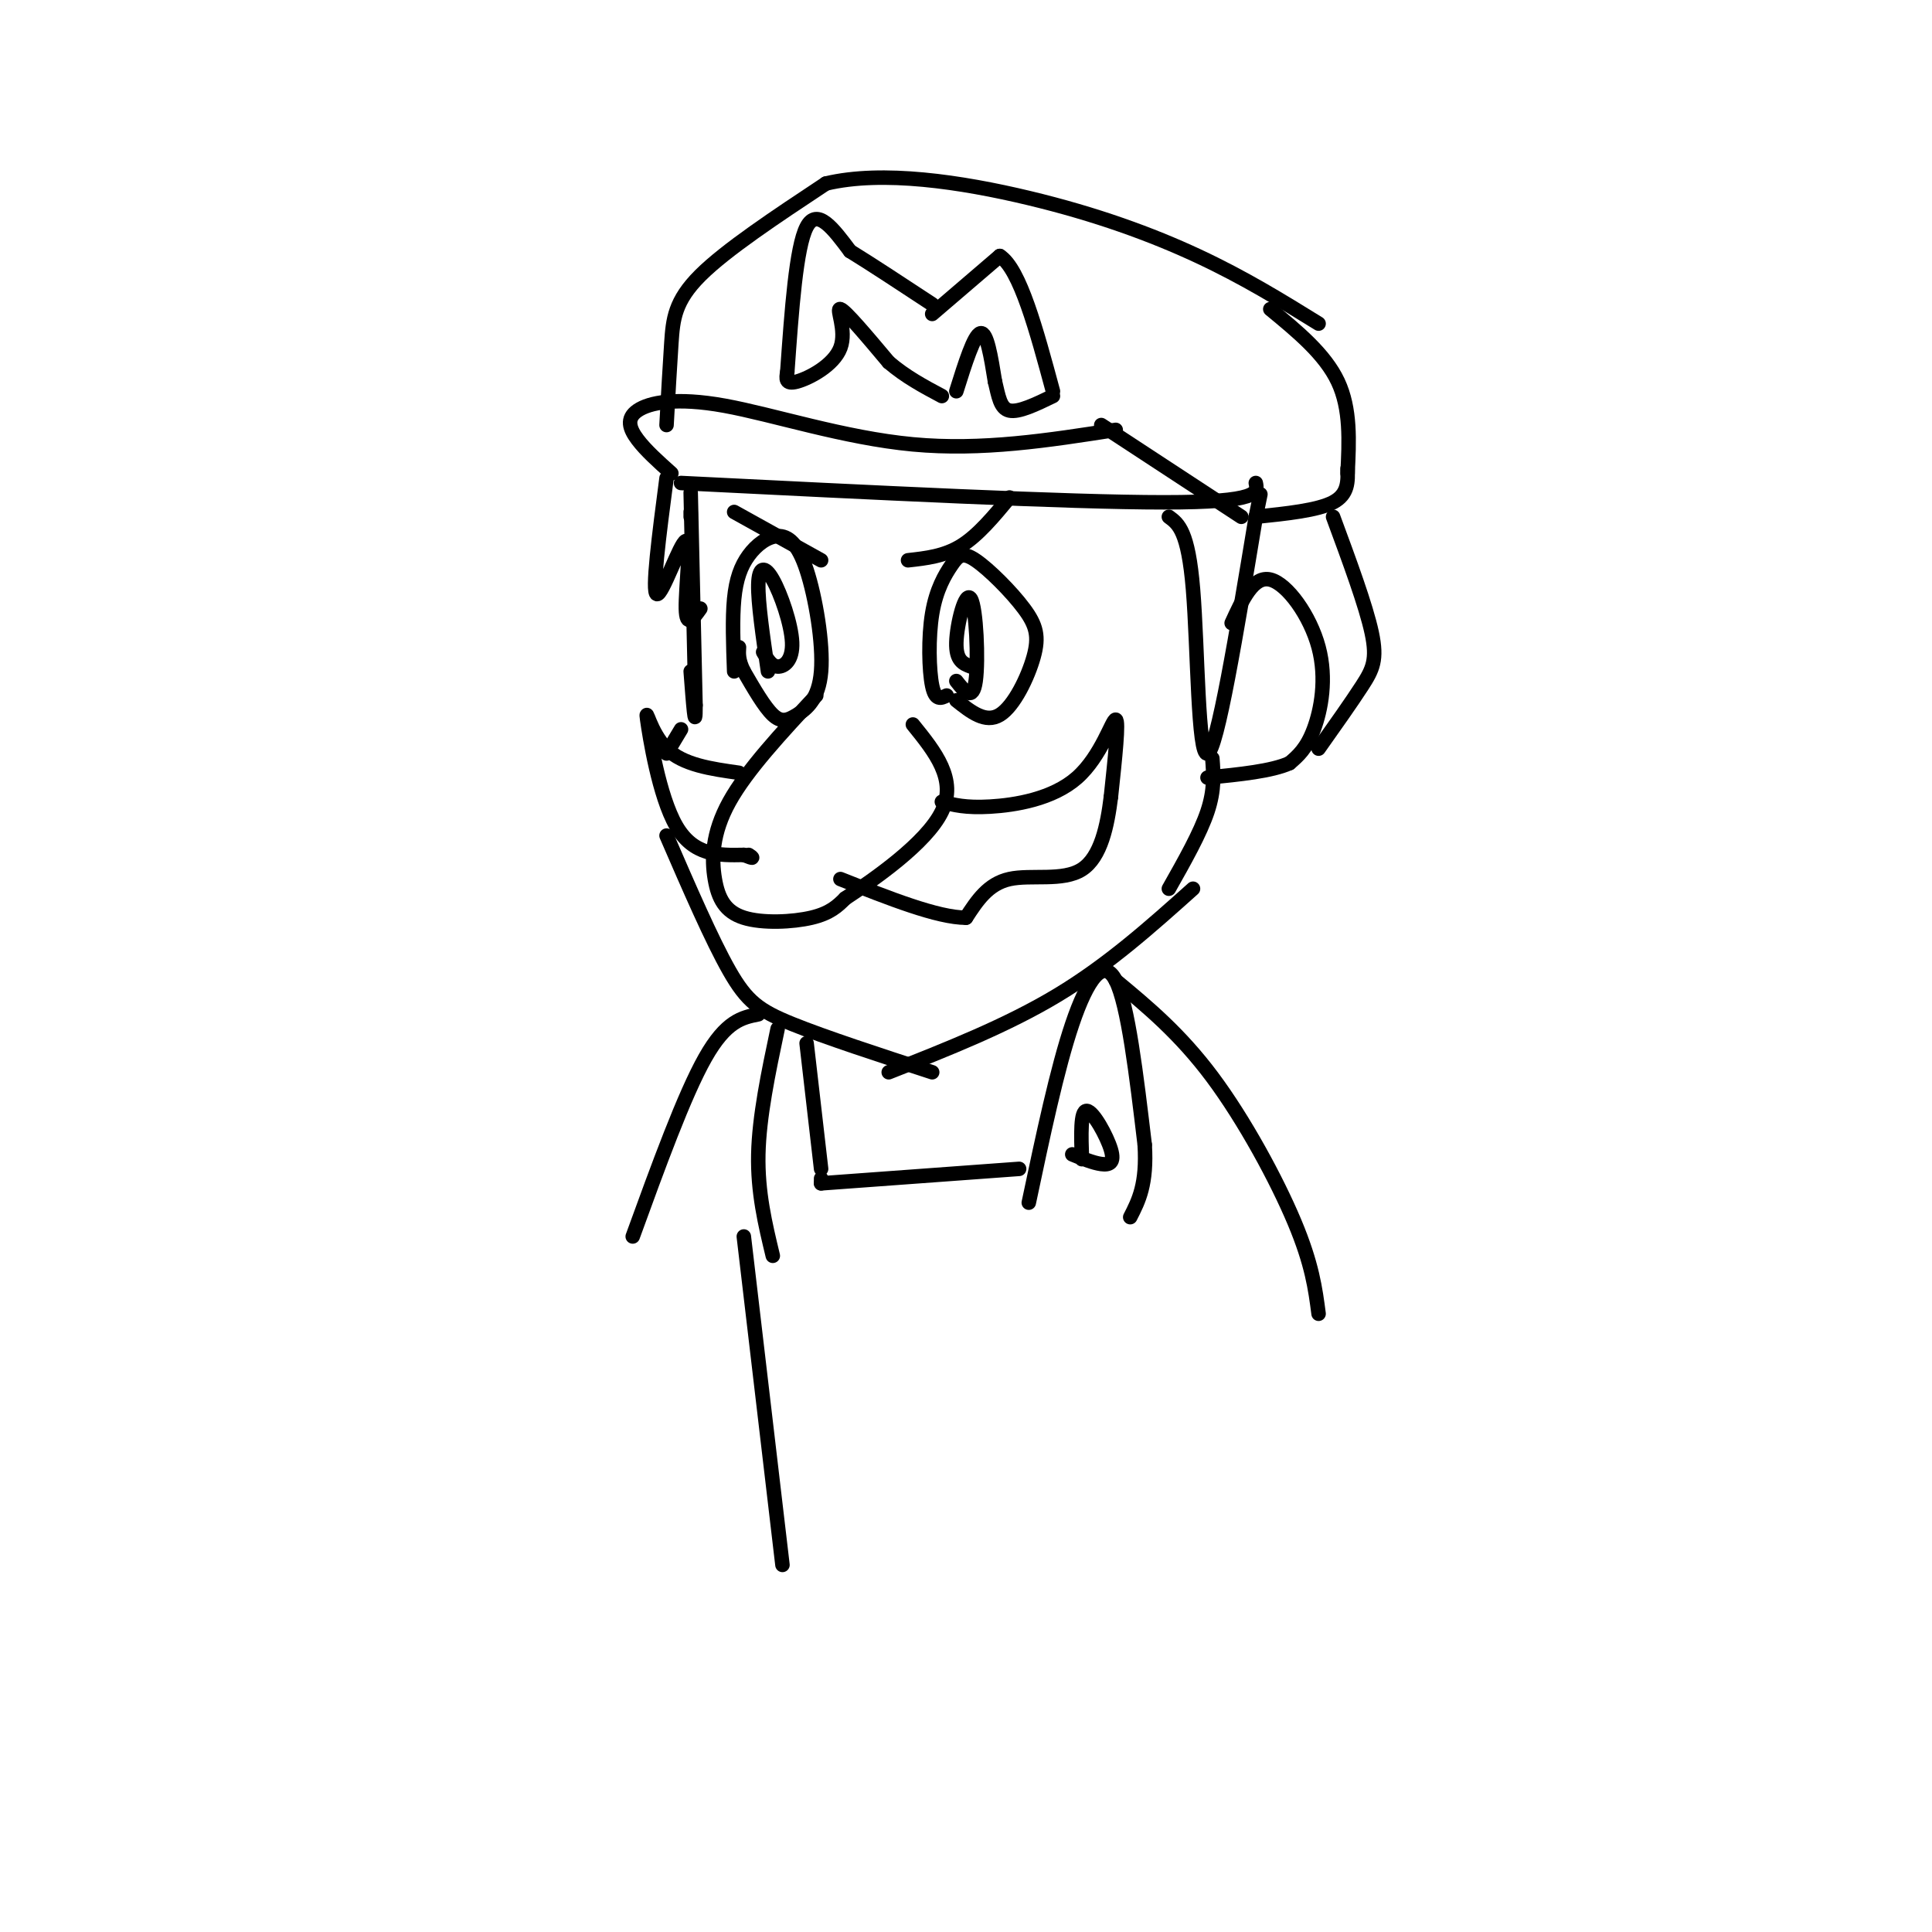 <svg viewBox='0 0 400 400' version='1.1' xmlns='http://www.w3.org/2000/svg' xmlns:xlink='http://www.w3.org/1999/xlink'><g fill='none' stroke='rgb(0,0,0)' stroke-width='3' stroke-linecap='round' stroke-linejoin='round'><path d='M138,88c0.333,-6.044 0.667,-12.089 1,-17c0.333,-4.911 0.667,-8.689 6,-14c5.333,-5.311 15.667,-12.156 26,-19'/><path d='M171,38c11.738,-2.810 28.083,-0.333 42,3c13.917,3.333 25.405,7.524 35,12c9.595,4.476 17.298,9.238 25,14'/><path d='M139,98c-2.657,-2.378 -5.314,-4.756 -7,-7c-1.686,-2.244 -2.400,-4.354 0,-6c2.400,-1.646 7.915,-2.828 18,-1c10.085,1.828 24.738,6.665 39,8c14.262,1.335 28.131,-0.833 42,-3'/><path d='M228,88c0.000,0.000 29.000,19.000 29,19'/><path d='M141,100c40.083,2.000 80.167,4.000 100,4c19.833,0.000 19.417,-2.000 19,-4'/><path d='M263,64c5.667,4.667 11.333,9.333 14,15c2.667,5.667 2.333,12.333 2,19'/><path d='M260,107c6.417,-0.667 12.833,-1.333 16,-3c3.167,-1.667 3.083,-4.333 3,-7'/><path d='M163,77c0.917,-12.917 1.833,-25.833 4,-30c2.167,-4.167 5.583,0.417 9,5'/><path d='M176,52c4.333,2.667 10.667,6.833 17,11'/><path d='M163,77c-0.232,1.333 -0.464,2.667 2,2c2.464,-0.667 7.625,-3.333 9,-7c1.375,-3.667 -1.036,-8.333 0,-8c1.036,0.333 5.518,5.667 10,11'/><path d='M184,75c3.500,3.000 7.250,5.000 11,7'/><path d='M193,65c0.000,0.000 14.000,-12.000 14,-12'/><path d='M207,53c4.167,2.667 7.583,15.333 11,28'/><path d='M198,81c1.833,-5.833 3.667,-11.667 5,-12c1.333,-0.333 2.167,4.833 3,10'/><path d='M206,79c0.733,3.022 1.067,5.578 3,6c1.933,0.422 5.467,-1.289 9,-3'/><path d='M152,139c-0.198,-5.458 -0.395,-10.916 0,-15c0.395,-4.084 1.383,-6.794 3,-9c1.617,-2.206 3.863,-3.909 6,-4c2.137,-0.091 4.167,1.429 6,7c1.833,5.571 3.471,15.194 3,21c-0.471,5.806 -3.050,7.794 -5,9c-1.950,1.206 -3.271,1.630 -5,0c-1.729,-1.630 -3.864,-5.315 -6,-9'/><path d='M154,139c-1.167,-2.333 -1.083,-3.667 -1,-5'/><path d='M196,144c-1.167,0.576 -2.335,1.152 -3,-2c-0.665,-3.152 -0.828,-10.032 0,-15c0.828,-4.968 2.648,-8.024 4,-10c1.352,-1.976 2.238,-2.872 5,-1c2.762,1.872 7.400,6.512 10,10c2.600,3.488 3.162,5.824 2,10c-1.162,4.176 -4.046,10.193 -7,12c-2.954,1.807 -5.977,-0.597 -9,-3'/><path d='M152,106c0.000,0.000 18.000,10.000 18,10'/><path d='M188,116c3.750,-0.417 7.500,-0.833 11,-3c3.500,-2.167 6.750,-6.083 10,-10'/><path d='M159,139c-1.045,-7.145 -2.089,-14.290 -2,-18c0.089,-3.710 1.313,-3.984 3,-1c1.687,2.984 3.839,9.226 4,13c0.161,3.774 -1.668,5.078 -3,5c-1.332,-0.078 -2.166,-1.539 -3,-3'/><path d='M201,138c-1.554,-0.589 -3.107,-1.179 -3,-5c0.107,-3.821 1.875,-10.875 3,-9c1.125,1.875 1.607,12.679 1,17c-0.607,4.321 -2.304,2.161 -4,0'/><path d='M143,107c0.000,0.000 0.000,-1.000 0,-1'/><path d='M143,102c0.000,0.000 1.000,44.000 1,44'/><path d='M144,146c0.000,6.167 -0.500,-0.417 -1,-7'/><path d='M242,107c2.000,1.467 4.000,2.933 5,15c1.000,12.067 1.000,34.733 3,34c2.000,-0.733 6.000,-24.867 10,-49'/><path d='M260,107c1.667,-8.167 0.833,-4.083 0,0'/><path d='M255,129c2.250,-4.923 4.500,-9.845 8,-9c3.500,0.845 8.250,7.458 10,14c1.750,6.542 0.500,13.012 -1,17c-1.500,3.988 -3.250,5.494 -5,7'/><path d='M267,158c-3.667,1.667 -10.333,2.333 -17,3'/><path d='M276,107c3.400,9.200 6.800,18.400 8,24c1.200,5.600 0.200,7.600 -2,11c-2.200,3.400 -5.600,8.200 -9,13'/><path d='M169,144c-7.187,7.722 -14.373,15.445 -18,22c-3.627,6.555 -3.694,11.943 -3,16c0.694,4.057 2.148,6.785 6,8c3.852,1.215 10.100,0.919 14,0c3.900,-0.919 5.450,-2.459 7,-4'/><path d='M175,186c5.800,-3.822 16.800,-11.378 20,-18c3.200,-6.622 -1.400,-12.311 -6,-18'/><path d='M195,166c2.435,0.649 4.869,1.298 10,1c5.131,-0.298 12.958,-1.542 18,-6c5.042,-4.458 7.298,-12.131 8,-12c0.702,0.131 -0.149,8.065 -1,16'/><path d='M230,165c-0.726,5.845 -2.042,12.458 -6,15c-3.958,2.542 -10.560,1.012 -15,2c-4.440,0.988 -6.720,4.494 -9,8'/><path d='M200,190c-5.833,0.000 -15.917,-4.000 -26,-8'/><path d='M153,160c-5.792,-0.815 -11.583,-1.631 -15,-5c-3.417,-3.369 -4.458,-9.292 -4,-6c0.458,3.292 2.417,15.798 6,22c3.583,6.202 8.792,6.101 14,6'/><path d='M154,177c2.500,1.000 1.750,0.500 1,0'/><path d='M141,151c0.000,0.000 -3.000,5.000 -3,5'/><path d='M138,99c-1.542,11.804 -3.083,23.607 -2,24c1.083,0.393 4.792,-10.625 6,-11c1.208,-0.375 -0.083,9.893 0,14c0.083,4.107 1.542,2.054 3,0'/><path d='M138,173c4.689,10.822 9.378,21.644 13,28c3.622,6.356 6.178,8.244 13,11c6.822,2.756 17.911,6.378 29,10'/><path d='M184,222c12.250,-4.833 24.500,-9.667 35,-16c10.500,-6.333 19.250,-14.167 28,-22'/><path d='M242,184c3.250,-5.750 6.500,-11.500 8,-16c1.500,-4.500 1.250,-7.750 1,-11'/><path d='M213,249c2.933,-13.867 5.867,-27.733 9,-37c3.133,-9.267 6.467,-13.933 9,-9c2.533,4.933 4.267,19.467 6,34'/><path d='M237,237c0.500,8.167 -1.250,11.583 -3,15'/><path d='M224,240c-0.167,-5.030 -0.333,-10.060 1,-10c1.333,0.060 4.167,5.208 5,8c0.833,2.792 -0.333,3.226 -2,3c-1.667,-0.226 -3.833,-1.113 -6,-2'/><path d='M231,203c6.667,5.533 13.333,11.067 20,20c6.667,8.933 13.333,21.267 17,30c3.667,8.733 4.333,13.867 5,19'/><path d='M211,242c0.000,0.000 -41.000,3.000 -41,3'/><path d='M170,245c0.000,0.000 0.000,-1.000 0,-1'/><path d='M170,242c0.000,0.000 -3.000,-26.000 -3,-26'/><path d='M161,213c-1.917,9.083 -3.833,18.167 -4,26c-0.167,7.833 1.417,14.417 3,21'/><path d='M157,210c-3.333,0.667 -6.667,1.333 -11,9c-4.333,7.667 -9.667,22.333 -15,37'/><path d='M154,256c0.000,0.000 8.000,68.000 8,68'/></g>
</svg>